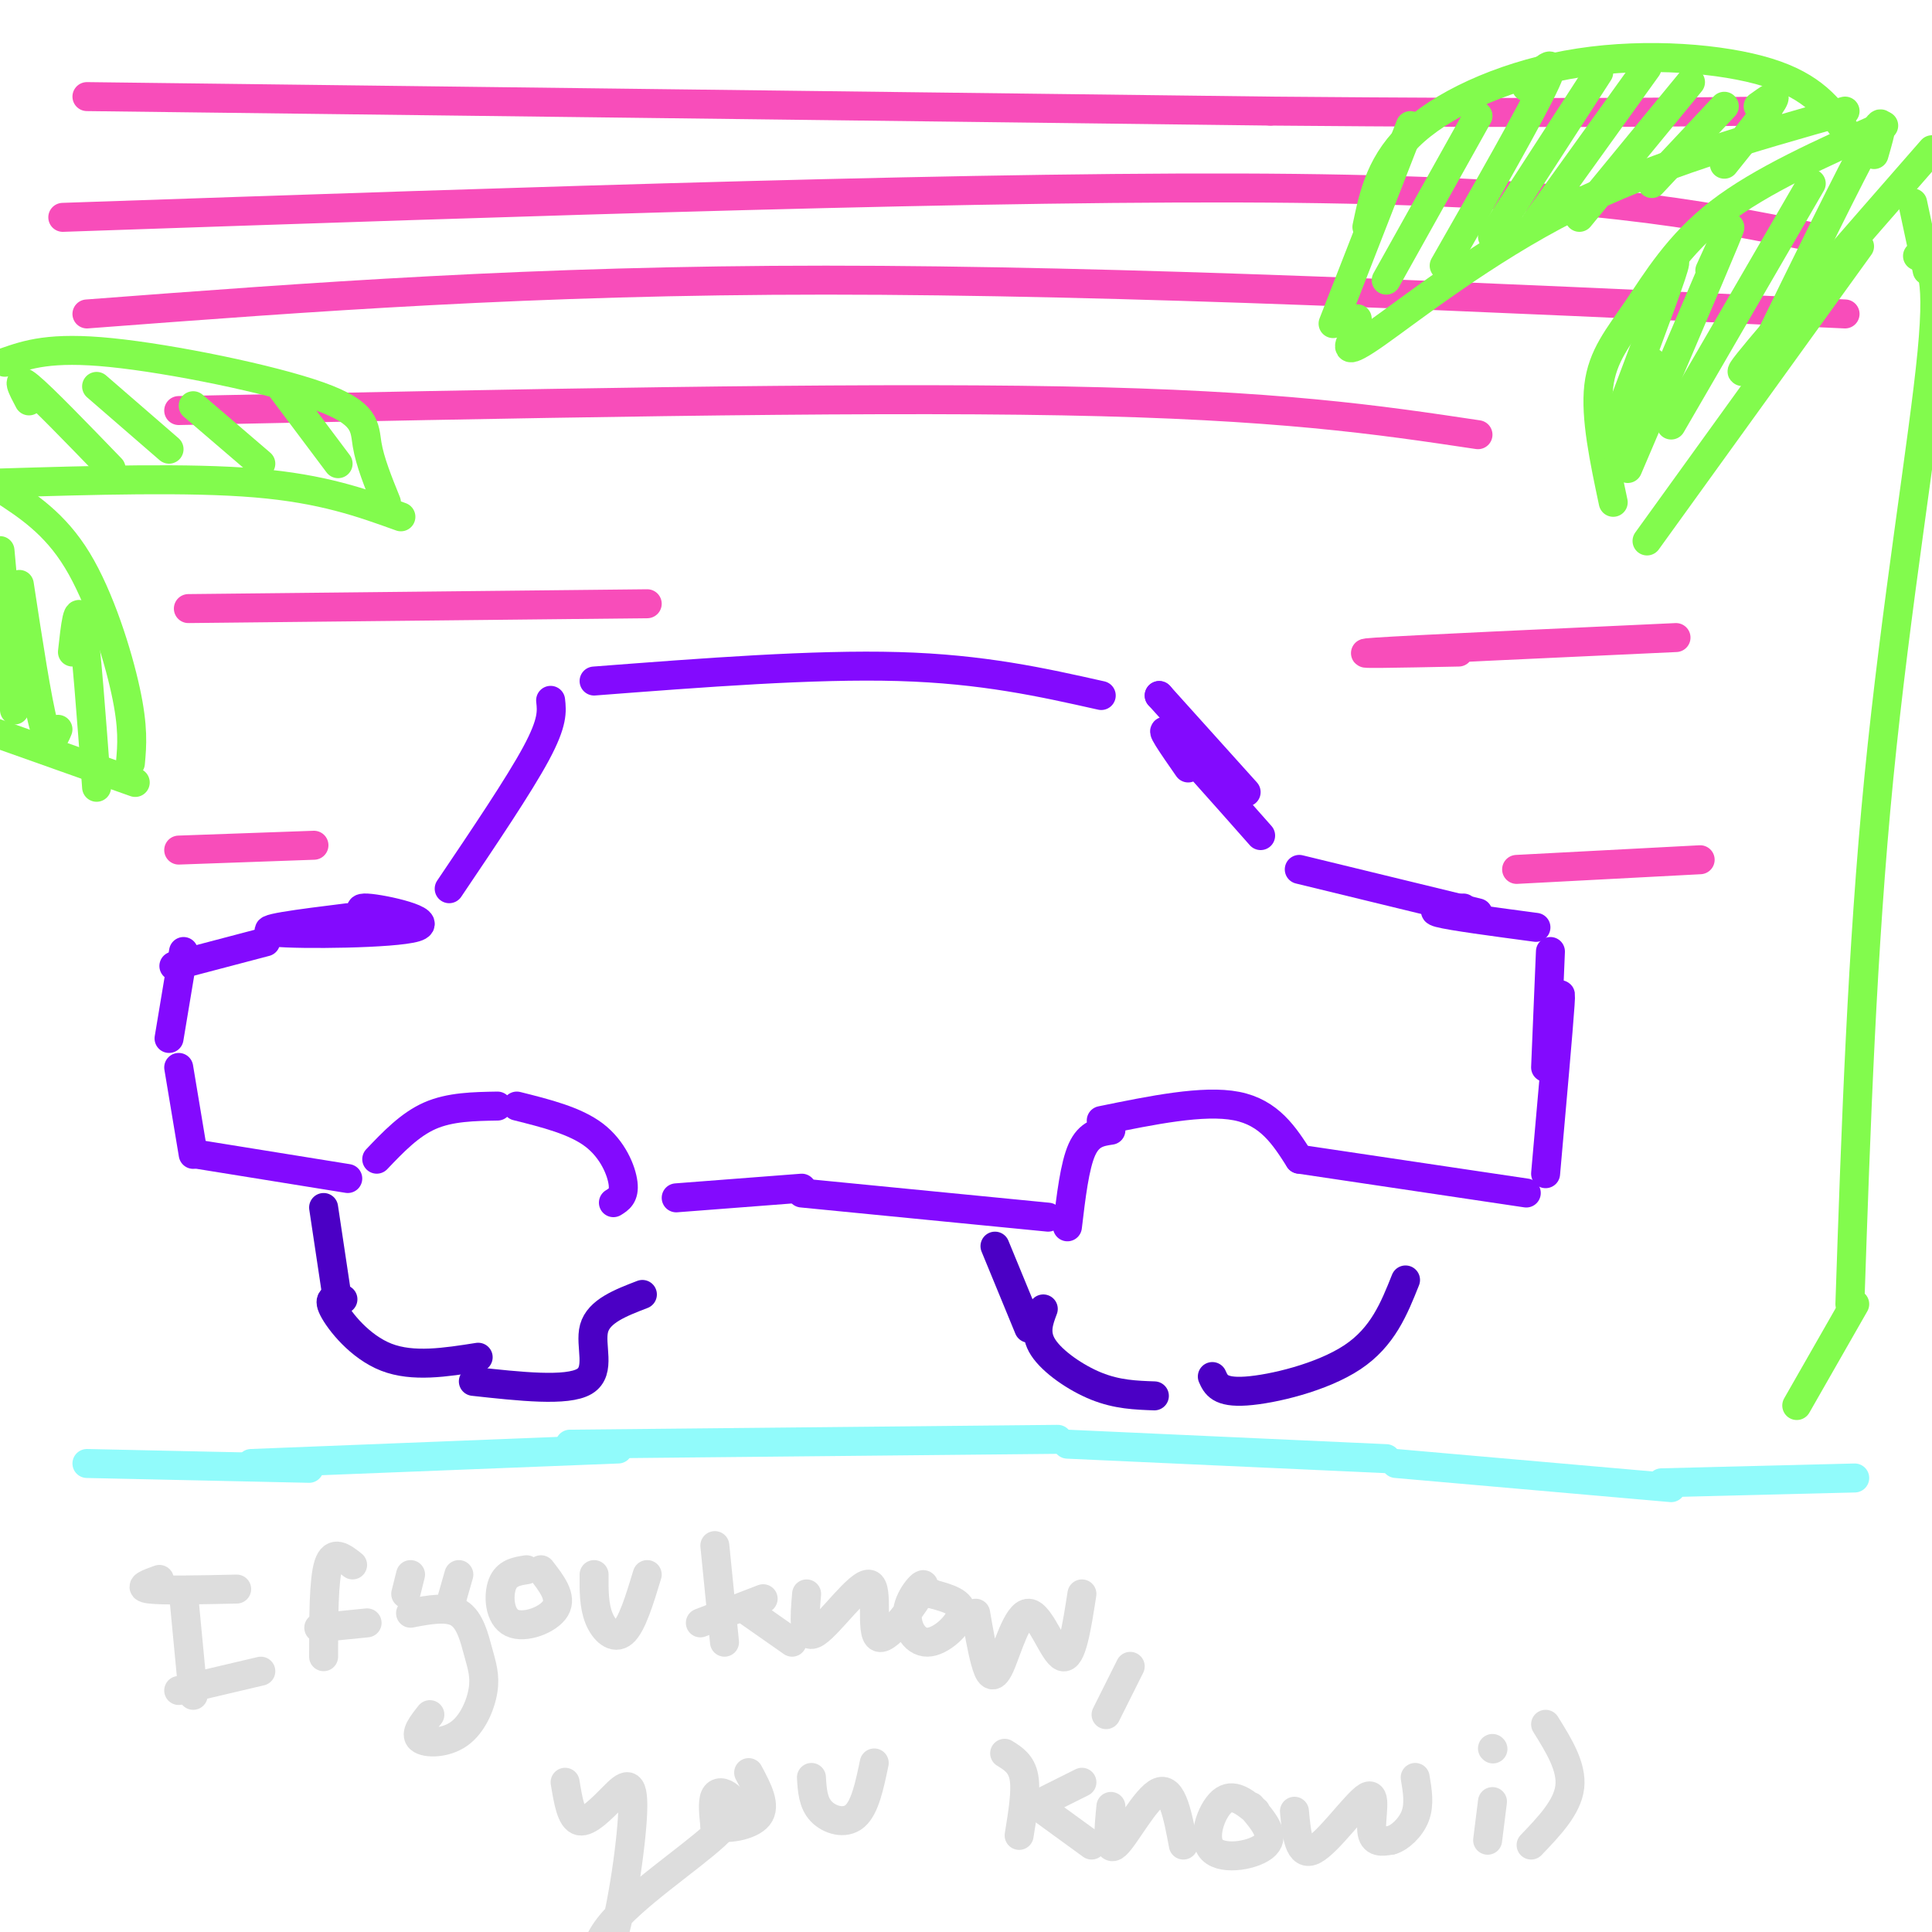 <svg viewBox='0 0 400 400' version='1.1' xmlns='http://www.w3.org/2000/svg' xmlns:xlink='http://www.w3.org/1999/xlink'><g fill='none' stroke='rgb(145,251,251)' stroke-width='6' stroke-linecap='round' stroke-linejoin='round'><path d='M18,303c0.000,0.000 46.000,1.000 46,1'/><path d='M52,303c0.000,0.000 76.000,-3.000 76,-3'/><path d='M118,299c0.000,0.000 101.000,-1.000 101,-1'/><path d='M221,299c0.000,0.000 66.000,3.000 66,3'/><path d='M289,303c0.000,0.000 57.000,5.000 57,5'/><path d='M344,307c0.000,0.000 40.000,-1.000 40,-1'/></g>
<g fill='none' stroke='rgb(131,10,254)' stroke-width='6' stroke-linecap='round' stroke-linejoin='round'><path d='M123,141c22.750,-1.750 45.500,-3.500 63,-3c17.500,0.500 29.750,3.250 42,6'/><path d='M240,144c0.000,0.000 0.100,0.100 0.1,0.1'/><path d='M240,144c0.000,0.000 18.000,20.000 18,20'/><path d='M246,159c-3.250,-4.667 -6.500,-9.333 -4,-7c2.500,2.333 10.750,11.667 19,21'/><path d='M114,145c0.250,2.250 0.500,4.500 -3,11c-3.500,6.500 -10.750,17.250 -18,28'/><path d='M269,180c0.000,0.000 37.000,9.000 37,9'/><path d='M303,188c-3.750,0.167 -7.500,0.333 -5,1c2.500,0.667 11.250,1.833 20,3'/><path d='M321,197c0.000,0.000 -1.000,24.000 -1,24'/><path d='M322,213c0.667,-5.000 1.333,-10.000 1,-5c-0.333,5.000 -1.667,20.000 -3,35'/><path d='M316,247c0.000,0.000 -47.000,-7.000 -47,-7'/><path d='M269,240c-3.083,-4.833 -6.167,-9.667 -13,-11c-6.833,-1.333 -17.417,0.833 -28,3'/><path d='M230,234c-2.250,0.333 -4.500,0.667 -6,4c-1.500,3.333 -2.250,9.667 -3,16'/><path d='M217,252c0.000,0.000 -51.000,-5.000 -51,-5'/><path d='M166,246c0.000,0.000 -26.000,2.000 -26,2'/><path d='M127,249c1.156,-0.711 2.311,-1.422 2,-4c-0.311,-2.578 -2.089,-7.022 -6,-10c-3.911,-2.978 -9.956,-4.489 -16,-6'/><path d='M103,229c-4.917,0.083 -9.833,0.167 -14,2c-4.167,1.833 -7.583,5.417 -11,9'/><path d='M72,244c0.000,0.000 -31.000,-5.000 -31,-5'/><path d='M40,239c0.000,0.000 -3.000,-18.000 -3,-18'/><path d='M35,215c0.000,0.000 3.000,-18.000 3,-18'/><path d='M36,200c0.000,0.000 19.000,-5.000 19,-5'/><path d='M72,190c-9.946,1.238 -19.893,2.476 -15,3c4.893,0.524 24.625,0.333 29,-1c4.375,-1.333 -6.607,-3.810 -10,-4c-3.393,-0.190 0.804,1.905 5,4'/></g>
<g fill='none' stroke='rgb(75,0,197)' stroke-width='6' stroke-linecap='round' stroke-linejoin='round'><path d='M67,250c0.000,0.000 3.000,20.000 3,20'/><path d='M71,269c-1.644,-0.267 -3.289,-0.533 -2,2c1.289,2.533 5.511,7.867 11,10c5.489,2.133 12.244,1.067 19,0'/><path d='M98,286c9.711,1.067 19.422,2.133 23,0c3.578,-2.133 1.022,-7.467 2,-11c0.978,-3.533 5.489,-5.267 10,-7'/><path d='M206,258c0.000,0.000 7.000,17.000 7,17'/><path d='M216,271c-0.956,2.533 -1.911,5.067 0,8c1.911,2.933 6.689,6.267 11,8c4.311,1.733 8.156,1.867 12,2'/><path d='M251,285c0.756,1.689 1.511,3.378 7,3c5.489,-0.378 15.711,-2.822 22,-7c6.289,-4.178 8.644,-10.089 11,-16'/></g>
<g fill='none' stroke='rgb(248,77,186)' stroke-width='6' stroke-linecap='round' stroke-linejoin='round'><path d='M18,20c0.000,0.000 245.000,3.000 245,3'/><path d='M263,23c58.000,0.500 80.500,0.250 103,0'/><path d='M13,45c97.333,-3.333 194.667,-6.667 255,-6c60.333,0.667 83.667,5.333 107,10'/><path d='M18,65c46.167,-3.500 92.333,-7.000 153,-7c60.667,0.000 135.833,3.500 211,7'/><path d='M37,85c69.083,-1.417 138.167,-2.833 183,-2c44.833,0.833 65.417,3.917 86,7'/><path d='M39,126c0.000,0.000 95.000,-1.000 95,-1'/><path d='M302,135c-12.250,0.250 -24.500,0.500 -17,0c7.500,-0.500 34.750,-1.750 62,-3'/><path d='M37,176c0.000,0.000 28.000,-1.000 28,-1'/><path d='M314,180c0.000,0.000 38.000,-2.000 38,-2'/></g>
<g fill='none' stroke='rgb(130,251,77)' stroke-width='6' stroke-linecap='round' stroke-linejoin='round'><path d='M372,291c0.000,0.000 12.000,-21.000 12,-21'/><path d='M383,270c1.244,-36.689 2.489,-73.378 6,-109c3.511,-35.622 9.289,-70.178 11,-88c1.711,-17.822 -0.644,-18.911 -3,-20'/><path d='M399,56c0.000,0.000 -3.000,-14.000 -3,-14'/><path d='M382,27c-3.304,-4.548 -6.607,-9.095 -16,-12c-9.393,-2.905 -24.875,-4.167 -39,-2c-14.125,2.167 -26.893,7.762 -34,14c-7.107,6.238 -8.554,13.119 -10,20'/><path d='M281,66c-0.137,1.149 -0.274,2.298 -1,4c-0.726,1.702 -2.042,3.958 5,-1c7.042,-4.958 22.440,-17.131 40,-26c17.560,-8.869 37.280,-14.435 57,-20'/><path d='M292,26c0.000,0.000 -16.000,41.000 -16,41'/><path d='M306,24c0.000,0.000 -19.000,34.000 -19,34'/><path d='M316,18c3.417,-3.583 6.833,-7.167 4,-1c-2.833,6.167 -11.917,22.083 -21,38'/><path d='M331,15c0.000,0.000 -22.000,34.000 -22,34'/><path d='M341,14c0.000,0.000 -23.000,32.000 -23,32'/><path d='M350,17c0.000,0.000 -23.000,28.000 -23,28'/><path d='M357,22c0.000,0.000 -15.000,16.000 -15,16'/><path d='M364,22c2.083,-1.500 4.167,-3.000 3,-1c-1.167,2.000 -5.583,7.500 -10,13'/><path d='M390,26c-12.702,5.679 -25.405,11.357 -34,18c-8.595,6.643 -13.083,14.250 -17,20c-3.917,5.750 -7.262,9.643 -8,16c-0.738,6.357 1.131,15.179 3,24'/><path d='M341,112c0.000,0.000 44.000,-61.000 44,-61'/><path d='M373,65c-7.750,7.833 -15.500,15.667 -11,10c4.500,-5.667 21.250,-24.833 38,-44'/><path d='M388,32c1.417,-4.917 2.833,-9.833 -1,-3c-3.833,6.833 -12.917,25.417 -22,44'/><path d='M375,38c0.000,0.000 -29.000,50.000 -29,50'/><path d='M354,56c2.917,-6.417 5.833,-12.833 3,-6c-2.833,6.833 -11.417,26.917 -20,47'/><path d='M344,59c1.917,-3.750 3.833,-7.500 2,-2c-1.833,5.500 -7.417,20.250 -13,35'/><path d='M342,75c0.000,0.000 -10.000,17.000 -10,17'/><path d='M1,75c4.708,-1.637 9.417,-3.274 22,-2c12.583,1.274 33.042,5.458 43,9c9.958,3.542 9.417,6.440 10,10c0.583,3.560 2.292,7.780 4,12'/><path d='M83,107c-8.083,-2.917 -16.167,-5.833 -30,-7c-13.833,-1.167 -33.417,-0.583 -53,0'/><path d='M6,83c-1.417,-2.667 -2.833,-5.333 0,-3c2.833,2.333 9.917,9.667 17,17'/><path d='M20,80c0.000,0.000 15.000,13.000 15,13'/><path d='M40,84c0.000,0.000 14.000,12.000 14,12'/><path d='M58,80c0.000,0.000 12.000,16.000 12,16'/><path d='M0,101c5.667,3.667 11.333,7.333 16,15c4.667,7.667 8.333,19.333 10,27c1.667,7.667 1.333,11.333 1,15'/><path d='M28,162c0.000,0.000 -31.000,-11.000 -31,-11'/><path d='M0,114c0.000,0.000 3.000,33.000 3,33'/><path d='M4,121c1.833,12.000 3.667,24.000 5,29c1.333,5.000 2.167,3.000 3,1'/><path d='M15,135c0.583,-5.333 1.167,-10.667 2,-6c0.833,4.667 1.917,19.333 3,34'/></g>
<g fill='none' stroke='rgb(221,221,221)' stroke-width='6' stroke-linecap='round' stroke-linejoin='round'><path d='M33,327c-2.333,0.833 -4.667,1.667 -2,2c2.667,0.333 10.333,0.167 18,0'/><path d='M38,330c0.000,0.000 2.000,21.000 2,21'/><path d='M37,350c0.000,0.000 17.000,-4.000 17,-4'/><path d='M67,343c0.000,-7.917 0.000,-15.833 1,-19c1.000,-3.167 3.000,-1.583 5,0'/><path d='M66,337c0.000,0.000 10.000,-1.000 10,-1'/><path d='M85,334c3.826,-0.732 7.653,-1.464 10,0c2.347,1.464 3.215,5.124 4,8c0.785,2.876 1.489,4.967 1,8c-0.489,3.033 -2.170,7.009 -5,9c-2.830,1.991 -6.809,1.997 -8,1c-1.191,-0.997 0.404,-2.999 2,-5'/><path d='M95,326c0.000,0.000 -2.000,7.000 -2,7'/><path d='M85,326c0.000,0.000 -1.000,4.000 -1,4'/><path d='M109,325c-2.054,0.321 -4.107,0.643 -5,3c-0.893,2.357 -0.625,6.750 2,8c2.625,1.250 7.607,-0.643 9,-3c1.393,-2.357 -0.804,-5.179 -3,-8'/><path d='M123,326c-0.022,3.200 -0.044,6.400 1,9c1.044,2.600 3.156,4.600 5,3c1.844,-1.600 3.422,-6.800 5,-12'/><path d='M148,320c0.000,0.000 2.000,20.000 2,20'/><path d='M145,336c0.000,0.000 13.000,-5.000 13,-5'/><path d='M154,333c0.000,0.000 10.000,7.000 10,7'/><path d='M167,330c-0.421,4.933 -0.841,9.865 2,8c2.841,-1.865 8.944,-10.528 11,-10c2.056,0.528 0.066,10.248 2,11c1.934,0.752 7.792,-7.464 9,-10c1.208,-2.536 -2.233,0.609 -3,4c-0.767,3.391 1.140,7.028 4,7c2.860,-0.028 6.674,-3.722 7,-6c0.326,-2.278 -2.837,-3.139 -6,-4'/><path d='M193,330c-1.000,-0.667 -0.500,-0.333 0,0'/><path d='M202,334c0.638,3.687 1.276,7.375 2,10c0.724,2.625 1.534,4.188 3,1c1.466,-3.188 3.587,-11.128 6,-11c2.413,0.128 5.118,8.322 7,9c1.882,0.678 2.941,-6.161 4,-13'/><path d='M234,345c0.000,0.000 -5.000,10.000 -5,10'/><path d='M117,369c0.625,3.802 1.250,7.603 3,8c1.750,0.397 4.625,-2.612 7,-5c2.375,-2.388 4.250,-4.156 4,3c-0.250,7.156 -2.624,23.237 -5,29c-2.376,5.763 -4.753,1.207 0,-5c4.753,-6.207 16.635,-14.066 22,-19c5.365,-4.934 4.214,-6.944 3,-8c-1.214,-1.056 -2.490,-1.159 -3,0c-0.510,1.159 -0.255,3.579 0,6'/><path d='M148,378c2.089,0.889 7.311,0.111 9,-2c1.689,-2.111 -0.156,-5.556 -2,-9'/><path d='M168,368c0.156,2.600 0.311,5.200 2,7c1.689,1.800 4.911,2.800 7,1c2.089,-1.800 3.044,-6.400 4,-11'/><path d='M208,363c1.750,1.083 3.500,2.167 4,5c0.500,2.833 -0.250,7.417 -1,12'/><path d='M212,375c0.000,0.000 12.000,-6.000 12,-6'/><path d='M215,374c0.000,0.000 11.000,8.000 11,8'/><path d='M230,374c-0.467,4.844 -0.933,9.689 1,8c1.933,-1.689 6.267,-9.911 9,-11c2.733,-1.089 3.867,4.956 5,11'/><path d='M260,375c-2.387,-1.958 -4.774,-3.917 -7,-2c-2.226,1.917 -4.292,7.708 -2,10c2.292,2.292 8.940,1.083 11,-1c2.060,-2.083 -0.470,-5.042 -3,-8'/><path d='M268,375c0.452,4.821 0.905,9.643 4,8c3.095,-1.643 8.833,-9.750 11,-11c2.167,-1.250 0.762,4.357 1,7c0.238,2.643 2.119,2.321 4,2'/><path d='M288,381c1.733,-0.444 4.067,-2.556 5,-5c0.933,-2.444 0.467,-5.222 0,-8'/><path d='M309,362c0.000,0.000 0.100,0.100 0.1,0.1'/><path d='M309,373c0.000,0.000 -1.000,8.000 -1,8'/><path d='M320,357c2.750,4.417 5.500,8.833 5,13c-0.500,4.167 -4.250,8.083 -8,12'/></g>
</svg>
